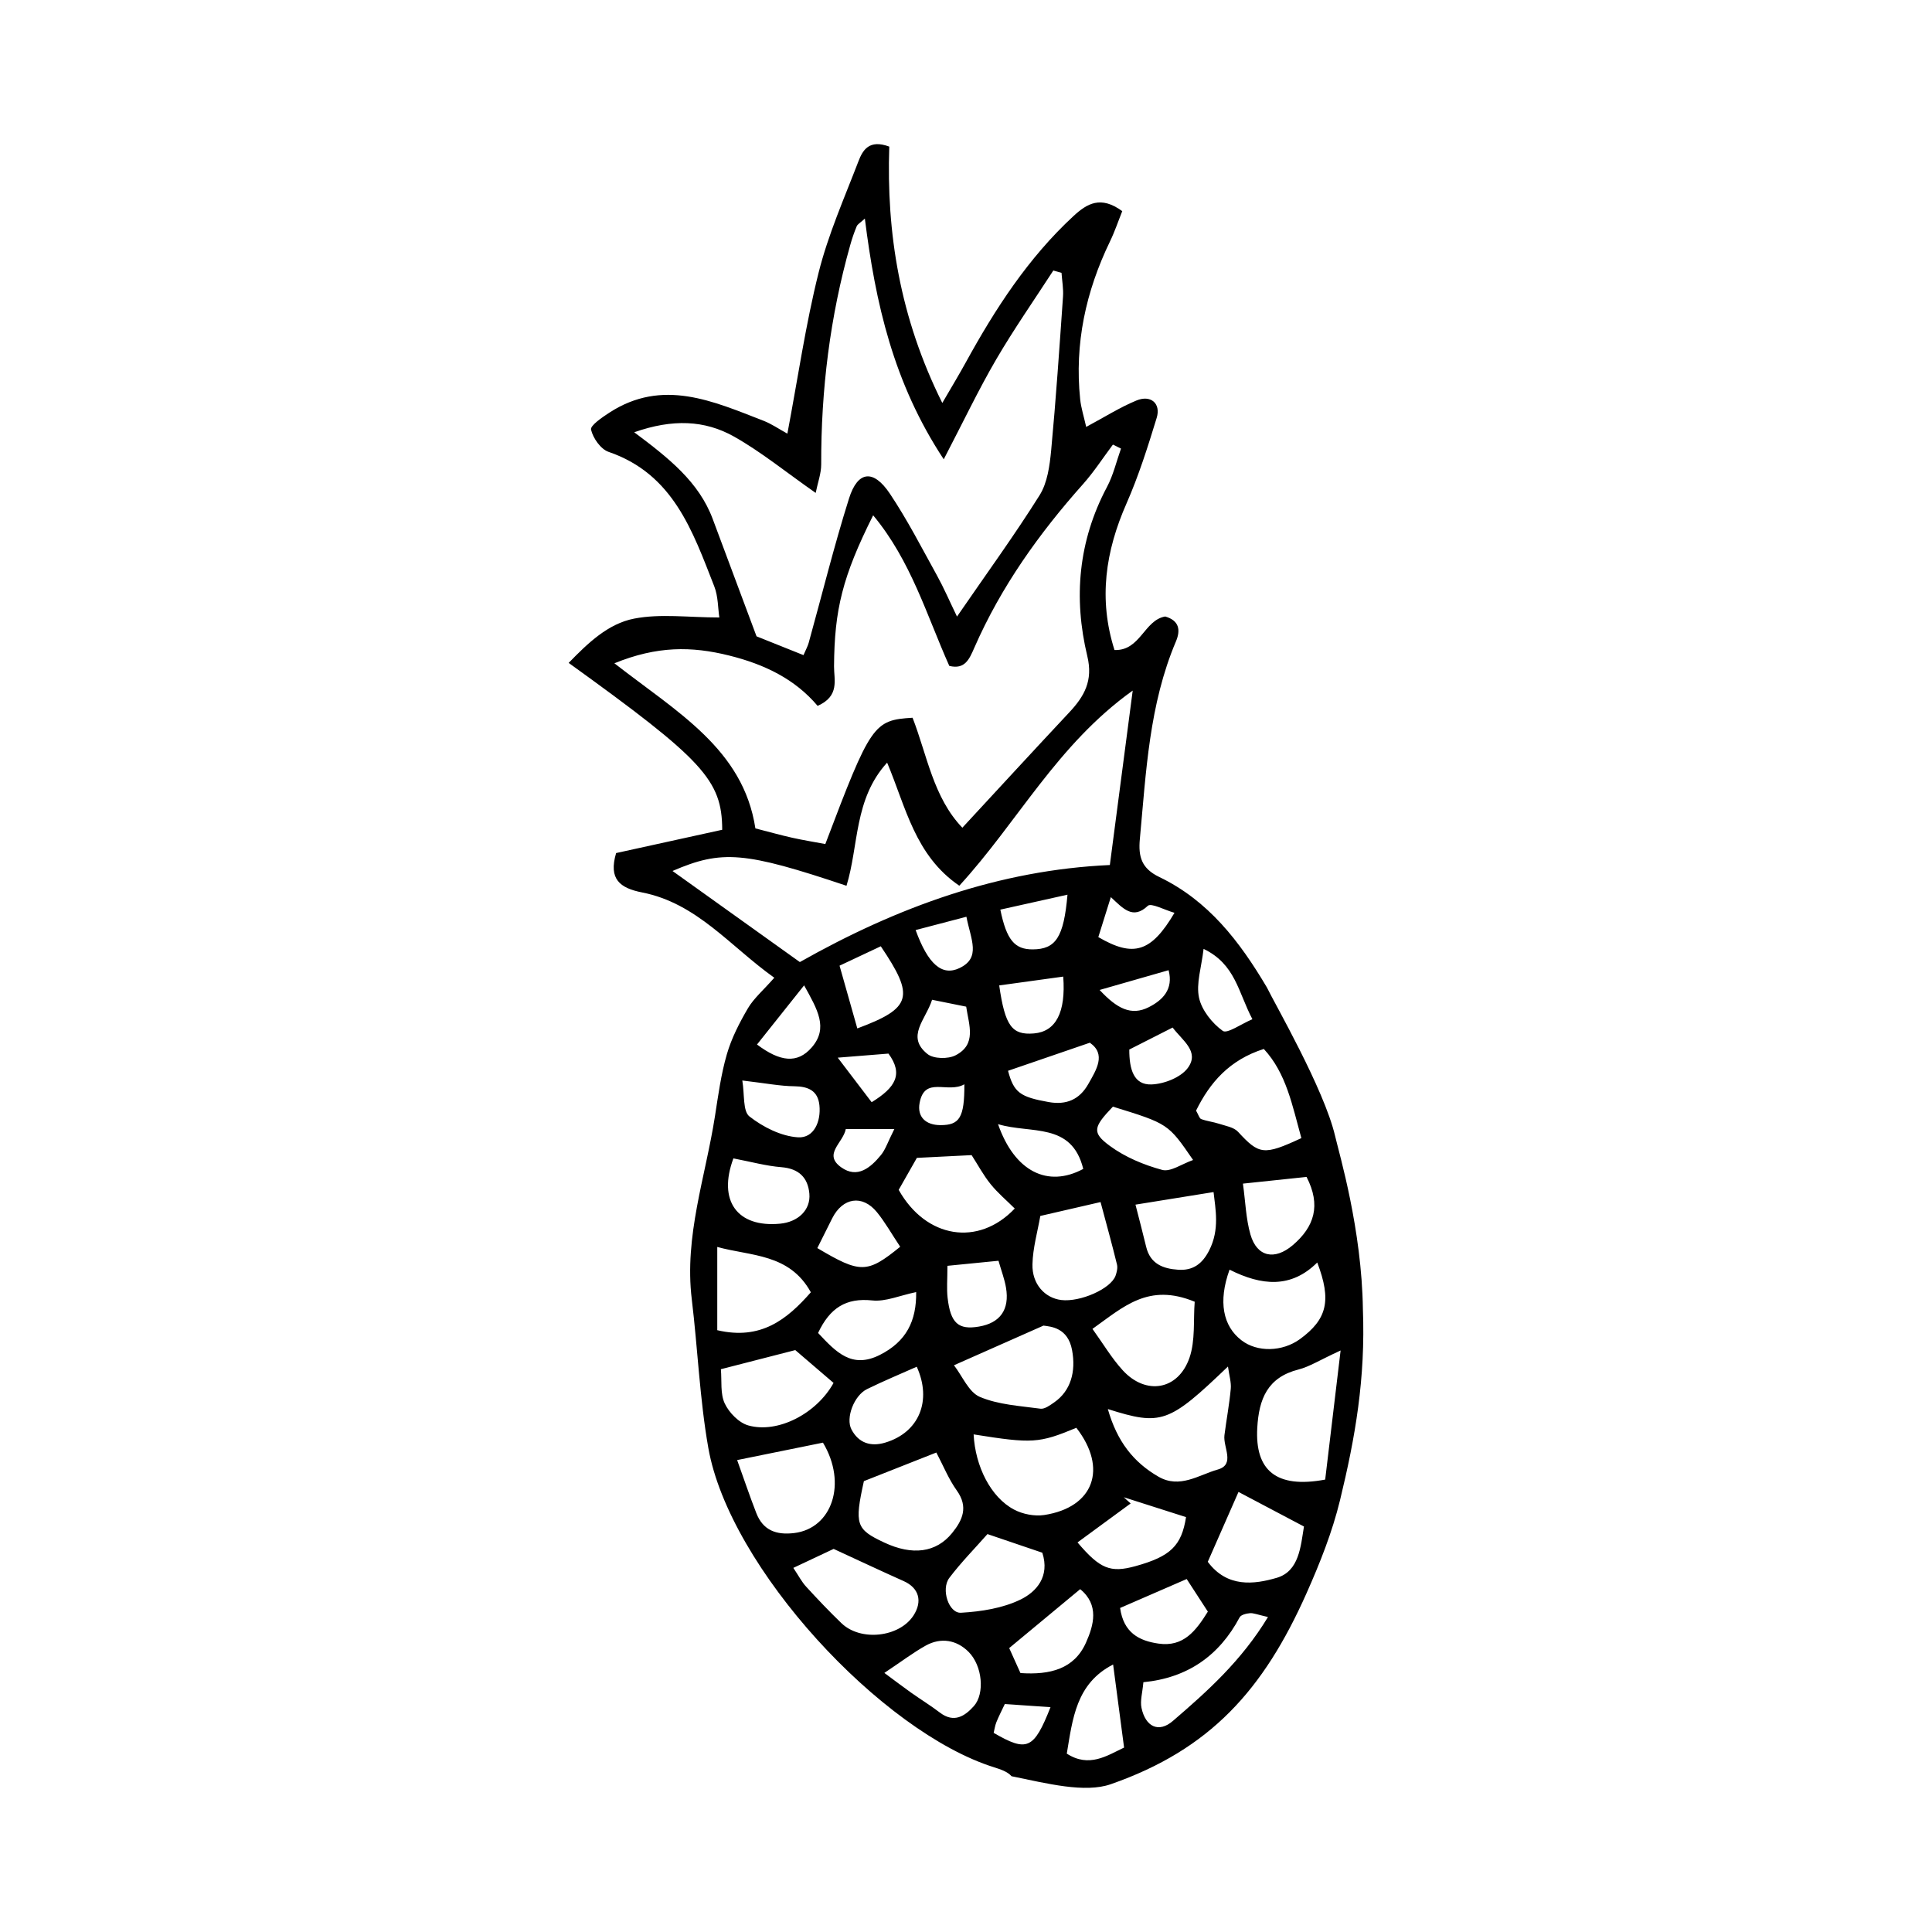 <?xml version="1.0" encoding="UTF-8"?>
<!-- Uploaded to: SVG Repo, www.svgrepo.com, Generator: SVG Repo Mixer Tools -->
<svg fill="#000000" width="800px" height="800px" version="1.1" viewBox="144 144 512 512" xmlns="http://www.w3.org/2000/svg">
 <path d="m505.18 490.89c0.707 18.438-2.012 34.027-6.062 50.688-2.051 8.449-5.332 16.691-8.879 24.66-11.402 25.605-25.523 41.402-51.879 50.598-6.863 2.387-16.801-0.176-26.289-2.117-1.047-1.219-2.973-1.844-4.609-2.363-29.836-9.324-70.168-52.91-75.75-84.645-2.289-13-2.801-26.301-4.387-39.422-2.019-16.703 3.637-32.375 6.144-48.461 0.863-5.523 1.605-11.109 3.16-16.453 1.234-4.254 3.332-8.332 5.582-12.176 1.559-2.641 4.039-4.734 6.988-8.09-11.672-8.293-20.484-19.746-35.023-22.602-5.93-1.164-8.941-3.547-6.898-10.438 9.285-2.035 18.762-4.109 28.117-6.172-0.059-13.176-4.973-18.488-40.691-44.223 5.078-5.231 10.438-10.402 17.359-11.738 6.973-1.355 14.398-0.301 22.57-0.301-0.379-2.484-0.301-5.582-1.344-8.242-5.738-14.641-10.855-29.773-28.008-35.645-2.086-0.711-4.125-3.633-4.648-5.891-0.25-1.082 2.938-3.254 4.84-4.492 14.113-9.176 27.496-3.047 40.879 2.144 2.141 0.828 4.074 2.188 6.312 3.41 2.801-14.777 4.828-28.898 8.277-42.668 2.527-10.086 6.805-19.75 10.555-29.504 1.102-2.883 2.785-5.914 8.172-3.894-0.77 22.773 2.742 45.238 14.051 67.938 2.574-4.418 4.484-7.578 6.258-10.809 7.785-14.168 16.512-27.629 28.5-38.719 3.637-3.356 7.238-5.473 12.934-1.309-1.039 2.586-1.984 5.414-3.281 8.086-6.387 13.227-9.395 27.07-7.875 41.754 0.242 2.312 0.977 4.57 1.598 7.344 4.883-2.621 8.926-5.18 13.297-6.992 3.805-1.582 6.551 0.754 5.387 4.586-2.344 7.664-4.781 15.367-8 22.691-5.566 12.629-7.488 25.312-3.184 38.84 6.867 0.238 7.84-7.926 13.441-8.887 3.715 1.082 4.117 3.582 2.848 6.594-7.109 16.746-7.918 34.613-9.566 52.359-0.449 4.75 0.465 7.824 5.141 10.082 12.984 6.242 21.285 17.023 28.531 29.281 1.984 4.137 15.141 26.883 18.062 39.332 1.18 5.035 7.062 24.77 7.371 45.863zm-198.36-171.11c16.629 12.969 34.145 22.723 37.367 43.754 3.691 0.945 6.711 1.797 9.766 2.481 2.957 0.66 5.953 1.133 8.766 1.668 12.043-31.77 12.785-32.844 23.121-33.473 3.848 9.906 5.496 21.125 13.191 29.145 9.824-10.609 19.023-20.625 28.32-30.547 4-4.262 6.367-8.414 4.797-14.918-3.707-15.41-2.394-30.5 5.199-44.805 1.688-3.168 2.516-6.793 3.727-10.203-0.715-0.359-1.426-0.711-2.141-1.059-2.621 3.496-5.004 7.199-7.894 10.449-11.668 13.09-21.75 27.211-28.812 43.336-1.344 3.074-2.5 5.891-6.656 4.863-6-13.422-10.137-27.836-20.176-39.91-8.125 16.211-10.273 25.023-10.367 40.02-0.031 3.551 1.57 7.883-4.352 10.484-5.977-7.082-14.016-11-23.469-13.348-9.922-2.465-19.035-2.562-30.387 2.062zm37.668-7.148c3.301 1.32 7.769 3.102 12.445 4.984 0.625-1.457 1.117-2.316 1.375-3.25 3.547-12.777 6.715-25.664 10.699-38.293 2.309-7.309 6.453-7.769 10.812-1.258 4.641 6.934 8.469 14.418 12.516 21.738 1.785 3.219 3.238 6.621 5.281 10.844 7.859-11.426 15.246-21.566 21.895-32.168 2.07-3.305 2.664-7.809 3.055-11.844 1.27-13.562 2.191-27.16 3.141-40.754 0.152-2.09-0.25-4.227-0.395-6.332-0.727-0.211-1.445-0.414-2.172-0.609-5.082 7.84-10.434 15.504-15.141 23.559-4.664 8-8.652 16.395-13.898 26.469-13.367-20.238-18.098-41.449-20.906-63.789-1.238 1.137-1.93 1.492-2.16 2.035-0.672 1.613-1.238 3.273-1.707 4.953-5.367 19.008-7.754 38.406-7.703 58.141 0.012 2.394-0.898 4.777-1.461 7.57-8.062-5.637-14.508-10.922-21.676-14.949-7.742-4.344-16.262-4.699-26.414-1.125 9.16 6.852 17.145 13.148 20.816 23.016 3.641 9.746 7.281 19.5 11.598 31.062zm99.691 14.379c-20.062 14.348-30.422 34.781-45.953 51.715-11.777-8.047-14.148-20.809-19.129-32.621-8.816 9.656-7.481 21.957-10.766 32.633-26.988-9.055-33.008-9.566-46.109-3.918 11.371 8.137 22.59 16.152 33.746 24.137 26.016-14.699 52.945-24.398 82.152-25.715 2.059-15.754 3.961-30.223 6.059-46.23zm55.094 174.88c-5.543 2.551-8.223 4.289-11.148 5.039-8.219 2.086-10.508 7.793-10.938 15.477-0.625 11.211 4.961 16.141 18 13.699 1.246-10.426 2.547-21.266 4.086-34.215zm-97.254 22.238c0.434 8.473 4.539 16.668 10.715 19.926 2.297 1.219 5.43 1.824 7.984 1.441 13.168-2.012 16.895-12.359 8.523-23.113-9.891 4.109-11.66 4.231-27.223 1.746zm-29.078 12.387c-2.535 11.496-2.109 12.762 5.41 16.281 7.465 3.496 13.742 2.676 17.965-2.523 2.793-3.43 4.359-6.922 1.238-11.285-2.168-3.031-3.594-6.609-5.414-10.055-6.449 2.551-12.453 4.918-19.199 7.582zm64.648-19.098c2.465 8.641 6.836 14.117 13.41 17.914 5.648 3.266 10.73-0.48 15.719-1.891 4.707-1.328 1.371-5.953 1.773-9.098 0.52-4.102 1.301-8.184 1.676-12.309 0.156-1.691-0.406-3.465-0.742-5.891-15.691 15.043-17.629 15.758-31.836 11.273zm23.02-28.445c-12.289-5.074-18.863 1.359-27.094 7.195 2.856 3.965 5.106 7.789 8.031 10.984 6.133 6.688 14.695 5.273 17.68-3.332 1.582-4.609 0.992-9.973 1.383-14.848zm-40.078 6.328c-9.008 4-15.961 7.074-23.719 10.508 2.231 2.875 3.906 7.117 6.852 8.379 4.922 2.082 10.637 2.394 16.055 3.129 1.133 0.16 2.57-0.922 3.68-1.691 4.312-2.996 5.805-8.074 4.699-13.887-1.105-5.894-5.602-6.18-7.566-6.438zm68.344-49.691c-2.418-8.699-3.977-17.176-9.949-23.625-9.148 2.91-14.316 8.949-17.957 16.344 0.648 1.109 0.867 2.051 1.367 2.238 1.508 0.562 3.164 0.734 4.699 1.234 1.754 0.578 3.926 0.91 5.059 2.141 5.578 6.047 6.777 6.328 16.781 1.668zm-19.031 34.863c-3.066 8.488-1.734 14.957 3.148 18.711 4.188 3.234 10.852 3.082 15.523-0.316 7.18-5.246 8.414-10.227 4.57-20.293-6.926 6.898-14.734 6.18-23.242 1.898zm-34.184-17.914c-5.762 1.336-10.367 2.398-15.965 3.68-0.727 4.176-1.98 8.473-2.082 12.801-0.137 5.262 3.273 8.926 7.617 9.477 5.023 0.609 13.145-2.957 14.402-6.434 0.328-0.934 0.605-2.066 0.379-2.977-1.293-5.309-2.754-10.566-4.352-16.547zm-96.309 68.375c1.82 5.055 3.344 9.598 5.082 14.055 1.785 4.57 5.269 5.859 10.039 5.285 10.016-1.219 14.113-13.156 7.621-23.957-7.141 1.449-14.469 2.938-22.742 4.617zm14.891 28.57c1.43 2.141 2.223 3.703 3.367 4.949 3.039 3.316 6.141 6.594 9.391 9.715 5.082 4.883 15.285 3.738 19.055-1.996 2.508-3.836 1.457-7.371-2.562-9.16-6.191-2.766-12.312-5.652-18.574-8.535-3.051 1.434-6.457 3.043-10.676 5.027zm27.918-100.18c7.234 12.883 21.129 15.109 30.758 4.949-2.133-2.125-4.488-4.106-6.387-6.453-1.91-2.363-3.356-5.082-5.043-7.699-5.281 0.273-10.047 0.5-14.508 0.727-1.879 3.297-3.406 5.988-4.82 8.477zm-27.402 42.465c-7.141 1.828-13.113 3.367-19.719 5.066 0.277 3.113-0.191 6.492 1.023 9.078 1.152 2.449 3.773 5.141 6.273 5.828 7.805 2.191 18.086-3.152 22.566-11.273-3.309-2.836-6.715-5.758-10.145-8.699zm-20.676-5.273c11.578 2.715 18.484-2.852 24.801-10.047-5.699-10.312-15.855-9.539-24.801-12.016v22.062zm155.48 52.023c-6.289-3.324-11.301-5.977-17.348-9.16-2.785 6.34-5.461 12.418-8.141 18.516 5.152 6.918 12.293 5.996 18.285 4.242 5.918-1.738 6.336-8.285 7.203-13.598zm-83.875 2.008c-3.387 3.848-7.019 7.523-10.105 11.609-2.273 3.004-0.16 9.441 3.102 9.238 5.352-0.312 11.043-1.195 15.789-3.508 4.156-2.031 7.805-6.062 5.75-12.402-4.574-1.555-9.398-3.188-14.535-4.938zm23.867 2.211c5.981 7.055 8.73 8.105 15.332 6.293 9.391-2.586 12.238-5.461 13.426-13-5.578-1.785-11.035-3.523-16.504-5.266 0.605 0.543 1.219 1.102 1.824 1.648-4.719 3.465-9.445 6.922-14.078 10.324zm15.359-89.516c0.984 3.871 1.949 7.5 2.828 11.164 1.078 4.527 4.449 5.82 8.508 6.09 3.914 0.266 6.383-1.586 8.172-5.082 2.875-5.602 1.664-11.055 1.184-15.504-7.113 1.141-13.379 2.148-20.691 3.332zm-66.547 124.1c2.648 1.953 4.832 3.629 7.074 5.219 2.535 1.793 5.188 3.426 7.652 5.301 3.734 2.84 6.621 0.934 9.012-1.754 2.887-3.246 2.289-10.645-1.438-14.367-3.129-3.129-7.301-3.891-11.352-1.633-3.285 1.836-6.309 4.137-10.949 7.234zm-17.566-90.094c4.769 5.082 8.938 9.578 16.395 5.805 6.996-3.543 9.699-8.977 9.598-16.637-4.383 0.91-8.121 2.59-11.652 2.211-6.922-0.727-11.203 1.953-14.34 8.621zm-22.441-46.262c-4.176 11.203 0.996 18.383 12.363 17.305 4.785-0.453 8.156-3.641 7.766-7.969-0.383-4.254-2.785-6.625-7.387-7.004-4.027-0.32-7.984-1.418-12.742-2.332zm141.67 121.54c-2.875-0.656-3.875-1.102-4.812-1.012-0.953 0.082-2.348 0.422-2.711 1.113-5.406 10.184-13.84 16.043-25.496 17.176-0.246 2.793-0.898 4.906-0.5 6.805 1.059 4.996 4.543 6.711 8.312 3.465 9.105-7.84 18.133-15.875 25.207-27.547zm10.219-116.63c-5.57 0.578-10.66 1.125-16.859 1.777 0.672 4.769 0.785 9.289 1.996 13.496 1.715 5.949 6.41 6.898 11.211 2.816 5.707-4.859 7.547-10.551 3.652-18.09zm-103.3 50.301c-4.41 1.961-8.852 3.809-13.176 5.93-3.449 1.688-5.727 7.688-4.117 10.711 1.91 3.606 5.125 4.602 8.902 3.481 9.031-2.688 12.469-11.129 8.391-20.121zm43.312 58.949c-6.664 5.535-12.465 10.348-18.812 15.613 0.898 1.98 1.969 4.367 2.984 6.621 7.863 0.535 14.262-1.078 17.371-8.082 2.055-4.606 3.551-9.984-1.543-14.152zm11.633 41.977c-1.004-7.582-1.953-14.746-2.906-22.012-9.844 5.031-10.734 14.453-12.277 23.617 5.906 3.82 10.66 0.543 15.184-1.605zm-59.332-132.72c-2.352-3.527-4.031-6.555-6.195-9.195-3.848-4.684-9.062-3.844-11.84 1.688-1.32 2.629-2.637 5.269-3.926 7.859 11.43 6.777 13.211 6.762 21.961-0.352zm77.617-22.992c-6.59-9.609-6.59-9.609-21.25-14.137-5.164 5.41-5.644 6.852-0.816 10.395 4.039 2.973 9.004 5.047 13.875 6.367 2.223 0.598 5.203-1.578 8.191-2.625zm-93.688-51.496c1.629 5.762 3.16 11.145 4.707 16.629 14.504-5.402 15.242-8.414 6.219-21.77-3.34 1.57-6.727 3.168-10.926 5.141zm44.652 27.855c1.523 5.75 3.168 6.938 10.762 8.289 4.762 0.848 8.191-0.73 10.465-4.707 2.203-3.871 4.836-7.981 0.449-11.02-7.742 2.652-14.668 5.035-21.676 7.438zm52.953 143.33c-2.449-3.777-4.289-6.609-5.606-8.641-7.285 3.16-12.516 5.441-17.648 7.668 0.918 6.574 5.031 8.699 10.148 9.438 6.66 0.973 9.93-3.375 13.105-8.465zm-69.016-91.645c0 3.668-0.227 6.102 0.047 8.48 0.77 6.723 2.863 8.555 8.309 7.621 5.613-0.953 8.156-4.492 7.164-10.324-0.383-2.273-1.23-4.465-1.988-7.117-4.688 0.465-8.719 0.863-13.531 1.34zm-54.359-49.109c0.629 3.719 0.102 8.117 1.891 9.523 3.617 2.832 8.434 5.262 12.891 5.531 4.172 0.25 6.106-4.152 5.652-8.5-0.406-3.863-2.934-4.977-6.625-5.031-3.754-0.035-7.508-0.785-13.809-1.523zm68.082-25.199c1.547 10.77 3.387 13.211 9.199 12.723 5.84-0.492 8.48-5.606 7.769-15.062-5.363 0.742-10.738 1.484-16.969 2.34zm22.273 48.629c-3.078-12.504-13.875-9.219-22.582-11.863 4.371 12.551 13.168 16.926 22.582 11.863zm-4.18-72.676c-6.184 1.367-11.996 2.664-17.793 3.961 1.648 8.102 3.848 10.566 8.59 10.535 6.07-0.035 8.219-3.164 9.203-14.496zm-82.281 39.707c6.09 4.566 10.68 5.164 14.488 0.789 4.5-5.16 1.543-10.051-2.004-16.465-4.465 5.609-8.164 10.25-12.484 15.676zm118.35-25.344c-0.574 4.957-2.016 9.184-1.211 12.938 0.719 3.316 3.465 6.75 6.293 8.797 1.152 0.836 4.867-1.832 7.856-3.098-3.793-7.195-4.477-14.559-12.938-18.637zm-27.898-3.125c9.32 5.438 13.996 4.047 20.188-6.434-2.644-0.75-6.191-2.695-7.078-1.848-3.953 3.754-6.555 0.691-9.793-2.312-1.367 4.363-2.371 7.551-3.316 10.594zm8.207 29.801c-0.012 5.305 1.203 9.41 5.871 9.25 3.344-0.117 7.773-1.84 9.645-4.379 3.184-4.348-1.445-7.25-4.027-10.699-3.941 2.004-7.559 3.836-11.488 5.828zm-52.262-13.191c-1.676 5.301-7.012 9.742-1.219 14.379 1.617 1.301 5.457 1.367 7.426 0.348 5.668-2.902 3.566-7.992 2.832-12.902-2.977-0.602-5.629-1.137-9.039-1.824zm9.098-22c-5.117 1.34-9.234 2.422-13.457 3.527 3.281 9.035 6.973 12.258 11.578 10.098 5.836-2.746 3.059-7.547 1.879-13.625zm-19.094 56.254h-12.867c-0.711 3.699-6.106 6.656-1.223 10.148 4.301 3.074 7.793 0.086 10.523-3.234 1.219-1.477 1.812-3.445 3.566-6.914zm-6.016-7.106c6.344-3.906 8.445-7.438 4.453-12.883-3.988 0.316-7.93 0.637-13.441 1.078 3.418 4.488 5.996 7.887 8.988 11.805zm47.398 160.32c-4.473-0.309-8.121-0.551-12.113-0.828-0.855 1.812-1.629 3.301-2.242 4.832-0.363 0.91-0.488 1.91-0.711 2.805 8.836 5.113 10.625 4.445 15.066-6.809zm-22.828-165.07c-4.449 2.543-10.52-2.289-11.863 4.941-0.691 3.664 1.594 5.894 5.562 5.883 4.977-0.004 6.344-1.93 6.301-10.824zm35.844-24.996c4.594 4.934 8.367 6.918 13.012 4.57 3.684-1.859 6.602-4.742 5.266-9.809-5.836 1.664-11.07 3.168-18.277 5.238z" fill-rule="evenodd"/>
</svg>